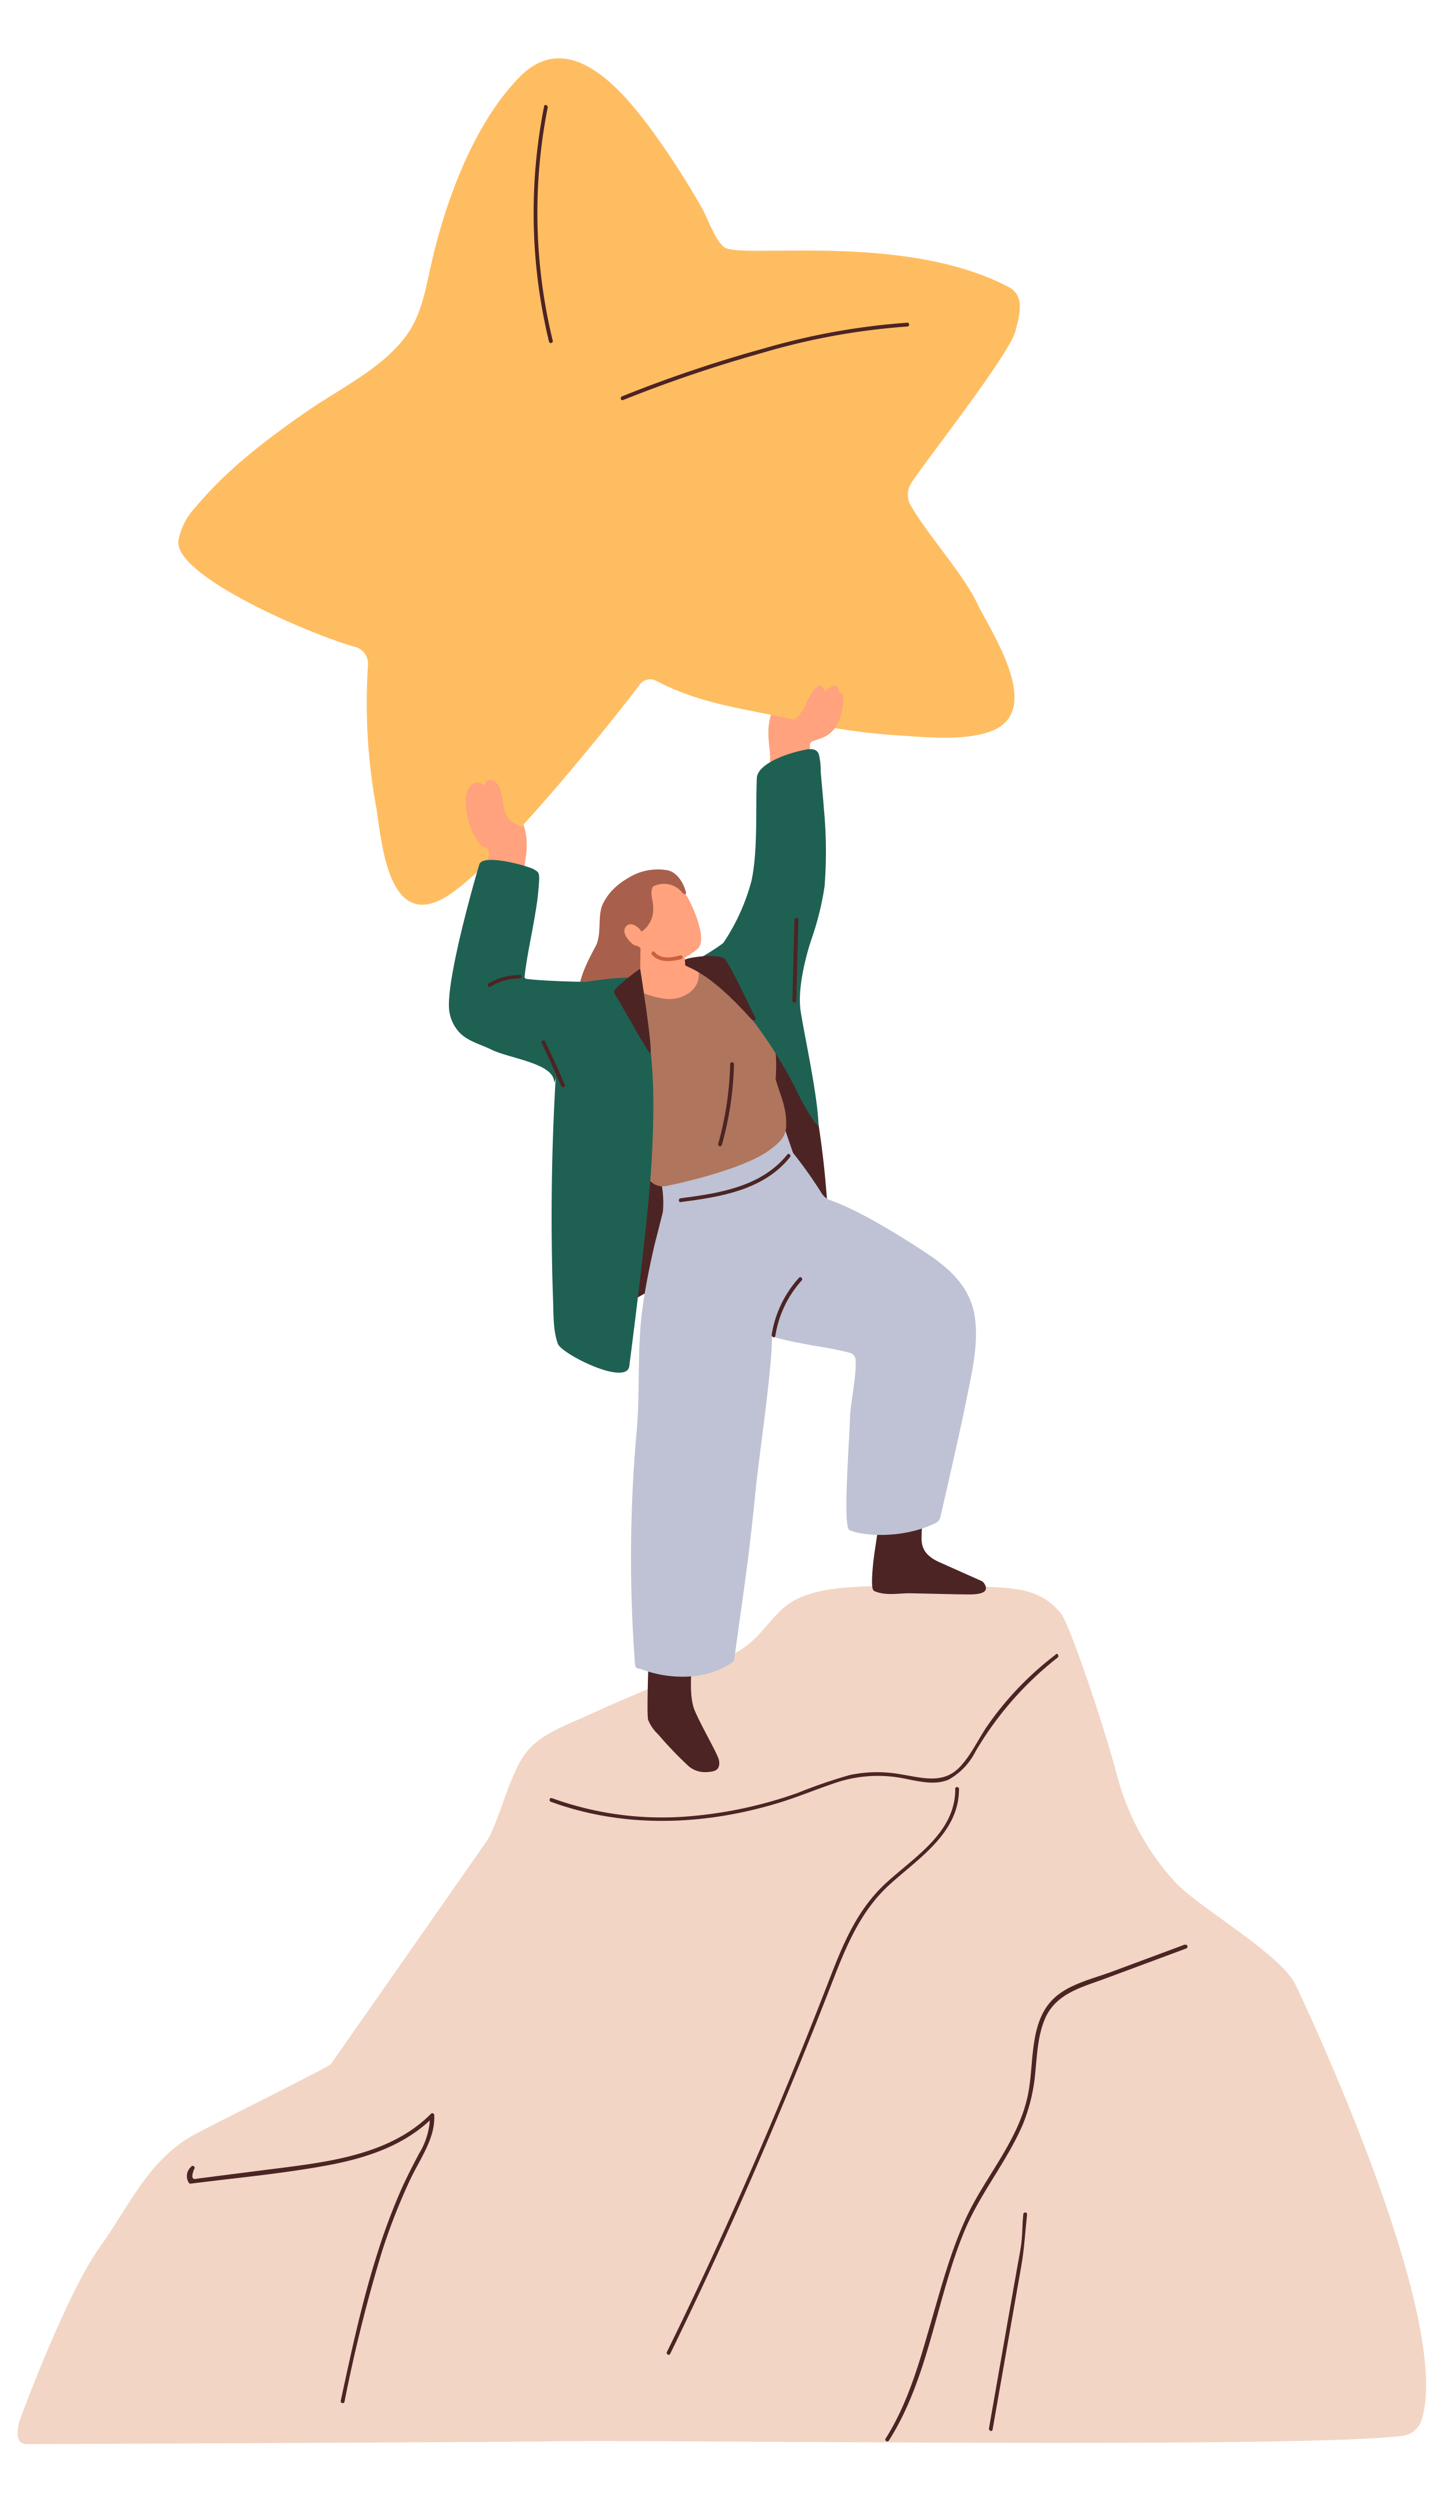 <svg id="圖層_1" data-name="圖層 1" xmlns="http://www.w3.org/2000/svg" viewBox="0 0 174 300"><defs><style>.cls-1{fill:#ffa27d;}.cls-2{fill:#f2d5c4;}.cls-3{fill:#4d2424;}.cls-4{fill:#ffbd61;}.cls-5{fill:#a8604c;}.cls-6{fill:#bec2d4;}.cls-7{fill:#b0755d;}.cls-8{fill:#1e6152;}.cls-9{fill:#c96040;}</style></defs><path class="cls-1" d="M93.62,84.24a1.87,1.87,0,0,0-.8.8c-.95,2-.59,3.74-.3,6.36,0,.26.68.2.71,0a.21.21,0,0,0,.12-.15,4.4,4.4,0,0,1,.94-2,4.18,4.18,0,0,0,.68-.78,9.87,9.87,0,0,0,.54-3.26C95.62,83.9,94.48,83.76,93.62,84.24Z"/><path class="cls-1" d="M61.76,97.27s.18-.26.13-.31c-.29-.25-.68-.91-1.17-.6-.31.19-.26.56-.23.89a6.36,6.36,0,0,0,.8,2.11,10.66,10.66,0,0,1,1.1,3.09.18.18,0,0,0,.19.16c.05.24.54.24.56,0C63.31,100.31,63.12,98.86,61.76,97.27Z"/><path class="cls-2" d="M66.76,292.93c12.89-.2,89.49.9,101.58-.66a2.72,2.72,0,0,0,2.24-1.87c3.81-11.84-13.34-48.53-15.11-52.24S143.7,228.81,141,225.81a30.3,30.3,0,0,1-7-12.95c-1.7-6.36-5.66-17.93-6.65-19.2-1.93-2.49-4.47-3-7.44-3.18-4.68-.3-12.33-.34-17-.08-3.23.18-6.9.6-9.15,2.78-2.08,2-2.78,3.58-5.43,5.13-2.81,1.65-6.17,2.56-9.18,3.79s-5.89,2.48-8.8,3.81c-2.52,1.16-5.53,2.17-7.26,4.44s-2.84,6.72-4.06,9.38a6.23,6.23,0,0,1-.56,1.09Q49.1,234.25,39.7,247.68c-.2.3-13.11,6.73-16.16,8.33-5.67,3-8,8.66-11.56,13.62-4.11,5.75-9.67,20.88-9.71,21.06-.27,1.31-.32,2.58,1,2.58C3.61,293.27,59.78,293.05,66.76,292.93Z"/><path class="cls-3" d="M126.68,198.54a37.9,37.9,0,0,0-8.13,8.45c-1.15,1.65-2,3.61-3.41,5.07-2,2.06-4.51,1.24-7,.85a15.88,15.88,0,0,0-6.22.09,61.93,61.93,0,0,0-6.19,2.13A51.28,51.28,0,0,1,81.89,218a38.81,38.81,0,0,1-15.66-2.24c-.28-.1-.4.34-.12.44,8.85,3.22,18.39,2.84,27.32.13,2.2-.67,4.32-1.55,6.49-2.29a15.92,15.92,0,0,1,7.68-.79c2,.29,4.29,1.12,6.23.29a8,8,0,0,0,3.25-3.41,40,40,0,0,1,9.83-11.23c.23-.18,0-.58-.23-.4Z"/><path class="cls-3" d="M22.93,260a1.48,1.48,0,0,0-.27,1.91.22.22,0,0,0,.2.11c5.56-.71,11.19-1.21,16.7-2.25,4.56-.87,9.11-2.39,12.45-5.76l-.4-.16a9,9,0,0,1-1.35,4.61c-.7,1.33-1.39,2.67-2,4a74.46,74.46,0,0,0-3,8c-1.83,5.77-3.1,11.7-4.37,17.61-.06.29.38.41.45.12a182,182,0,0,1,4.49-18,72.72,72.72,0,0,1,3.47-8.82c1.15-2.4,2.94-4.81,2.81-7.57a.23.23,0,0,0-.39-.17c-3.37,3.41-8,4.87-12.6,5.71-2.49.45-5,.74-7.51,1.06l-4.25.54-2.23.29-.89.11-.67.09c-.54.14-.63-.24-.28-1.15.21-.21-.11-.54-.32-.33Z"/><path class="cls-3" d="M142.18,233.33l-8.8,3.27c-2.18.81-4.9,1.42-6.71,3-3.22,2.8-2.54,7.81-3.29,11.6-1,5.21-4.62,9.35-7,14-2,4-3.21,8.43-4.46,12.74-1.45,5-2.83,10.23-5.65,14.67-.16.25.24.48.4.23,4.81-7.58,5.66-16.95,9.06-25.13,1.87-4.5,5.06-8.29,7-12.77a21.45,21.45,0,0,0,1.5-6.21c.23-2.23.3-4.62,1.26-6.7,1.35-2.89,4.46-3.62,7.22-4.65l9.63-3.58c.28-.1.16-.54-.12-.44Z"/><path class="cls-3" d="M122.79,265.73c-.11,1-.09,2-.18,3-.11,1.16-.37,2.32-.57,3.48l-1.14,6.47q-1.11,6.38-2.23,12.73c0,.29.39.42.44.12l2.31-13.17,1.14-6.48c.36-2.07.46-4.1.69-6.19,0-.29-.42-.29-.46,0Z"/><path class="cls-3" d="M114.63,214.7c0,5.19-4.89,8.11-8.28,11.22s-5.07,7.06-6.67,11.19c-3.79,9.81-7.81,19.52-12.13,29.1q-3.63,8.09-7.52,16c-.13.26.26.5.39.23q6.92-14.14,13-28.67,3.1-7.35,6-14.78c1.84-4.72,3.54-9.44,7.4-12.92,3.47-3.14,8.26-6.15,8.26-11.41a.23.23,0,0,0-.46,0Z"/><path class="cls-4" d="M121.86,39.69c.49-1.93,1.16-4.2-.82-5.25-12.62-6.65-32.19-3.32-34.11-4.77-1.21-.91-2-3.57-2.77-4.83A98.48,98.48,0,0,0,78,15.34c-3.5-4.71-9.78-12.08-15.65-6.1-5.53,5.64-8.88,14.92-10.58,22.35-.62,2.74-1.07,5.59-2.56,8-2.71,4.35-8.43,7-12.57,9.9-4.78,3.33-9.42,6.86-13.14,11.33a8,8,0,0,0-2.1,4.1C21,69.19,37.35,76.16,42.53,77.6a2.08,2.08,0,0,1,1.63,2.17,69.24,69.24,0,0,0,1,17.17c.64,4,1.39,14.57,8.09,10.83,6.11-3.41,21.07-22.33,23.51-25.62a1.57,1.57,0,0,1,2-.45c5.52,2.9,10.91,3.35,17.05,4.78a72.86,72.86,0,0,0,11.94,1.76c3.33.21,7.54.66,10.78-.36,7.09-2.23.49-11.85-1.34-15.62-1.68-3.46-5.8-8-7.89-11.58a2.6,2.6,0,0,1,.08-2.76C111.29,55,121.15,42.52,121.86,39.69Z"/><path class="cls-3" d="M74.78,48a162.06,162.06,0,0,1,16.6-5.63,81.46,81.46,0,0,1,17.5-3.19c.29,0,.29-.47,0-.46a82.09,82.09,0,0,0-17.24,3.1,159.29,159.29,0,0,0-17,5.74c-.27.11-.15.55.13.44Z"/><path class="cls-3" d="M65.28,12.82A65.68,65.68,0,0,0,65.88,41c.07.29.52.16.45-.12a64.9,64.9,0,0,1-.6-28c0-.29-.39-.41-.45-.12Z"/><path class="cls-5" d="M82.86,108.67c-2.16-4.52-6.29-4.84-9.09-2.12a6.31,6.31,0,0,0-1.47,2c-.62,1.46-.06,3.55-.83,5-1.26,2.36-2.2,4.2-2.14,7a.43.43,0,0,0,.1.68c1.59.81,4.48,2.55,6.28,2.28.57-.08.5-.07.93-.49.15-.15.12-.42.2-.6a8.34,8.34,0,0,1,1.71-2.85,6.93,6.93,0,0,0,1.73-2c.48-1.13.34-2.41.85-3.55.81-1.84,2.2-2.94,1.86-5C83.06,108.83,82.93,108.81,82.86,108.67Z"/><path class="cls-3" d="M99.33,145.33c0-.51-.27-3.65-.38-4.71q-.32-3.18-.83-6.34T97,128.14c-.25-1.1-1.35-5-1.73-6.08-.46-1.27-8,.09-11.12.69-3.71.72-8.4,2.35-10.71,5.57-1.15,1.61-.9,4-1.05,5.93q-.33,4.23-.6,8.46-.54,8.64-.86,17.29c-.39.42.32,1.11.67.64,3.12-4.36,5-5.17,8.52-6.68,3.62-1.57,8.11-1.7,12-2.15,2.21-.26,4.42-.47,6.6-.89a.4.4,0,0,0,.31-.52C100.07,149.61,99.34,145.63,99.33,145.33Z"/><path class="cls-3" d="M118.11,190a.43.43,0,0,0-.11-.12.48.48,0,0,0-.2-.17l-5.09-2.27c-1.38-.63-2.19-1.46-2.12-3,0-.91.11-1.81.21-2.71a.57.57,0,0,0,0-.26c0-.35-.28-.5-.56-.43a21.23,21.23,0,0,0-3.82-.2.49.49,0,0,0-.76.34c-.2,1.64-.44,3.29-.69,4.92-.13.83-.57,4.32-.15,4.73a.68.68,0,0,0,.26.15c1.4.52,2.81.17,4.26.2l5.94.13C116,191.27,119.14,191.62,118.11,190Z"/><path class="cls-6" d="M116.87,157.43c-.67-3.16-3-5.27-5.6-7-3-2-8.22-5.24-11.65-6.42a2,2,0,0,1-1-.8,53.22,53.22,0,0,0-3.45-4.87c-.29-.8-.87-2.54-1.15-3.34.08-.74-.63-.78-.87-.46a.41.41,0,0,0-.21.05c-2.26,1.12-4.51,2.25-6.71,3.46-.95.52-1.78.86-1.72,2a14.24,14.24,0,0,0,.94,3.15l1.23,3.92,1.86,6c.1,1,.21,2,.38,3,.24,1.45.62,2.8,2,3.54,1.92,1,4.54,1.37,6.66,1.8a44.39,44.39,0,0,1,4.43.87.93.93,0,0,1,.66.83c.11,2.13-.59,4.9-.67,7-.13,3.62-.85,13-.08,13.42,1.49.74,6.47,1.12,10.41-.86a1,1,0,0,0,.51-.66c.46-2,2.3-10,3.08-13.85C116.58,164.88,117.59,160.89,116.87,157.43Z"/><path class="cls-3" d="M86.31,211.49a1.83,1.83,0,0,0-.12-.55c-.41-1.1-2.68-5-3-6.2-.58-2.18-.06-5-.14-7.29a.23.23,0,0,0,0-.25.2.2,0,0,0-.28-.14,5.09,5.09,0,0,0-2.3-.11,11.79,11.79,0,0,0-2.58.43s-.33,8.36-.11,9A5,5,0,0,0,79,208.13a45.09,45.09,0,0,0,3.64,3.8,3,3,0,0,0,2,.71C85.67,212.61,86.35,212.47,86.31,211.49Z"/><path class="cls-1" d="M84.16,115.83c-.18-.21-1.16-.08-1.78-.07a.22.22,0,0,1-.22-.24c.08-1,0-2.06.07-2.56.13-.86.29-1,.46-1a.42.42,0,0,0-.32-.11c-1.72.07-3.28-.41-4.89.3a.45.45,0,0,0-.62.42c0,.55,0,2.45-.06,4.53a1.15,1.15,0,0,1-.26.65c-1.14,1.41-1.34,2.25-.44,2.47,0,0,.54.4.57.42,1.73,2.06,5.48,1.15,7.17-1C84.58,118.65,85,116.79,84.16,115.83Z"/><path class="cls-6" d="M98.12,150.58c-.48-2.28-2.35-3.32-3.82-5.07-1.77-2.12-2.24-4.94-3.52-7.32-.73-1.38-1.52-2.8-3.22-2.42-2.78.63-5.68,2.24-8.23,3.56-.37-.09-.9.32-.4.93a12.85,12.85,0,0,1,.62,5.14c-.33,1.31-.66,2.62-1,3.94-.59,2.55-1.11,5.11-1.46,7.7-.63,4.71-.29,9.42-.64,14.14a169.77,169.77,0,0,0-.24,28.61.49.49,0,0,0,.57.43c3.43,1.36,8,1.45,11.07-.75a.46.46,0,0,0,.07-.07.37.37,0,0,0,.19-.29c1.11-8.18,1.72-11.76,2.53-20,.41-4.21,2-14.66,2-18.73-.06-3.88,3.55-6,5.67-9.2A.4.4,0,0,0,98.12,150.58Z"/><path class="cls-1" d="M100.65,83a.88.88,0,0,0-.24-.67c-.38-.3-1.38.6-1.51.64-.09-.55-.34-1-.92-.52a6,6,0,0,0-1.24,2c-.12.24-.23.47-.34.71-1.32,1.72-1.18,1.28-3.77,1.88a3.39,3.39,0,0,0-.26,1.9c0,1.1.09,2.17,0,3.27a35.59,35.59,0,0,0,4.86-1.07.21.21,0,0,0,0-.19,5.18,5.18,0,0,1,0-1.76c.11-.36,1.3-.44,2.09-1,1.52-1,1.82-2.92,1.89-4.52C101.27,83.37,101,83.15,100.65,83Z"/><path class="cls-1" d="M82.69,108a4.61,4.61,0,0,0-4.52-2.55c-2.57.24-4.76,2.25-4.16,5a4.63,4.63,0,0,0,1.67,2.43,6.86,6.86,0,0,0,1.16.84c.22.11.9.19,1,.37,1.24,2,3.37,1.77,5.81-.18C84.91,112.93,83.39,109.34,82.69,108Z"/><path class="cls-7" d="M93.09,129.56a.65.65,0,0,1,0-.24,22.25,22.25,0,0,0-.3-5.37A14.46,14.46,0,0,0,91,119.62c-.78-1.32-1.86-3.61-2.62-4.92-.17-.3-.22-.79-.68-.66a34.92,34.92,0,0,0-3.83,1.37.47.47,0,0,0-.21.52c.87,2.43-1.32,4-3.48,3.95a10.19,10.19,0,0,1-4.14-1.3.46.46,0,0,0-.53.09H75.4c-1.5.5-4.85,1.1-5.08,3.07-.13,1.07.53,2.55.8,3.6.43,1.63.92,3.25,1.49,4.84,1,2.84,2.45,7.08,4.06,9.63.82,1.28,1.56,2.88,3.41,2.47.06,0,8.81-1.76,12.25-4.27,1-.77,1.89-1.41,2-2.75C94.46,133.08,93.73,131.68,93.09,129.56Z"/><path class="cls-8" d="M98.24,90.44c-.2-.42-.59-.65-1.42-.51-2.39.42-5.89,1.72-6,3.41-.16,3.69.14,8.7-.64,12.34a24.71,24.71,0,0,1-4,8.34c-.31.35.66,1.32,1,1.14a14.88,14.88,0,0,1,3.41,3.58A17.32,17.32,0,0,0,94,122c.43.3,1.4.12,1.14-.25-.94-2.77,1.07-5.54,1.89-8.11a34.82,34.82,0,0,0,1.92-7.29,54.15,54.15,0,0,0-.08-9.27c-.11-1.52-.26-3-.39-4.56A7.44,7.44,0,0,0,98.24,90.44Z"/><path class="cls-1" d="M63,99.91c-.28-.87-1-.88-1.69-1.42-1.42-1.17-.53-3.8-2-4.76-.67-.44-1,0-1.16.48h-.06A1.21,1.21,0,0,0,56.82,94c-1.14.58-1,2.51-.8,3.55a8.48,8.48,0,0,0,.59,2.11c.2.43,1,2,1.54,2h.1a.91.91,0,0,1,.41.92l-.34,2a16.34,16.34,0,0,0,4.43.4C63,103.79,63.43,101.12,63,99.91Z"/><path class="cls-8" d="M76.35,117.53c-.19-.67-7.27.37-8,.71-1.37.65-1.21,2.38-1.14,3.63.08,1.54-1.39,1.82-1.14,3.34.19,1.19,1-.55.84.63a285.12,285.12,0,0,0-.54,30.25c.06,1.65,0,3.61.58,5.17.5,1.23,8.24,5.11,8.57,2.65,0-.15,2.33-17.55,2.71-25.22C78.67,129.92,78.35,124.55,76.35,117.53Z"/><path class="cls-8" d="M96.11,121.54c-.51-3,.68-7.08,1.51-9.7.33-1-6.62,1.42-7.73,1.2s-2.18-.71-2.94,0a27,27,0,0,1-4,2.46c-.38.28.1.49.67.46,1.48-.06,4,3.28,5.29,4.68A54.25,54.25,0,0,1,96.15,132c.21.4,2.09,3.74,2.07,2.93C98.1,131.46,96.67,124.91,96.11,121.54Z"/><path class="cls-8" d="M70,118.46c0-.22.7-.66.4-.65-1.65,0-5.46-.13-7.22-.35a.27.27,0,0,1-.23-.3c.29-2.53.87-5,1.28-7.53a34.49,34.49,0,0,0,.47-4.07c0-.78,0-.9-.69-1.28s-6.17-1.93-6.5-.52c.1-.42-3.88,13-3.63,17.21a4.73,4.73,0,0,0,1.33,3c1,1,2.59,1.38,3.8,2,2.23,1.06,7.56,1.63,7.48,3.93C66.45,130.37,70,118.51,70,118.46Z"/><path class="cls-5" d="M82.32,107.1c-.25-1.1-1.07-2.47-2.24-2.68a6.69,6.69,0,0,0-4.81,1c-1.19.73-2.81,2.06-2.86,3.59-.06,2.15,1.76,4.12,2.59,5.94a.41.41,0,0,0,.69.09.44.44,0,0,0,.44-.32,13.9,13.9,0,0,0,.56-2.62.28.28,0,0,1,.13-.2,3.37,3.37,0,0,0,1.33-1.55,3.41,3.41,0,0,0,.23-1.55c0-.7-.41-1.65-.07-2.32a.34.34,0,0,1,.21-.18,2.8,2.8,0,0,1,3.37.83.19.19,0,0,0,.1.08C82.14,107.35,82.37,107.33,82.32,107.1Z"/><path class="cls-3" d="M76.82,116.24a21.8,21.8,0,0,0-2.91,2.37.51.51,0,0,0-.16.63c1.58,2.57,2.55,4.58,4.2,7.11C78.58,127.32,76.82,116.24,76.82,116.24Z"/><path class="cls-3" d="M90.55,121.91c-.15-.21-1.52-3.15-2.08-4.22-.42-.8-.92-1.79-1.41-2.55s-4.24-.34-4.85,0c-.07,0,0,.3,0,.63s2.45.35,7.9,6.47C90.46,122.63,90.88,122.4,90.55,121.91Z"/><path class="cls-3" d="M95.34,110.36c-.08,3.24-.17,6.49-.25,9.73a.23.23,0,0,0,.46,0c.08-3.24.17-6.49.25-9.73a.23.23,0,0,0-.46,0Z"/><path class="cls-3" d="M65,125.17q1.24,2.53,2.33,5.13c.11.27.56.15.45-.12q-1.11-2.66-2.38-5.24c-.14-.26-.53,0-.4.23Z"/><path class="cls-3" d="M87.62,127.68a38.83,38.83,0,0,1-1.44,9.59.23.23,0,0,0,.44.12,39.33,39.33,0,0,0,1.46-9.71c0-.29-.45-.29-.46,0Z"/><path class="cls-3" d="M95.88,153.32a13.26,13.26,0,0,0-3.28,6.85c0,.29.39.42.44.13a12.89,12.89,0,0,1,3.16-6.65c.2-.22-.13-.55-.32-.33Z"/><path class="cls-3" d="M62.33,117a7.12,7.12,0,0,0-3.7,1,.23.23,0,0,0,.23.4,6.65,6.65,0,0,1,3.47-1,.23.23,0,0,0,0-.46Z"/><path class="cls-1" d="M77.13,112c-.44-.8-1.44-1.49-2-.84s.15,1.53.65,2a1.15,1.15,0,0,0,1.2.29C77.45,113.1,77.42,112.52,77.13,112Z"/><path class="cls-3" d="M94.48,138.53c-3.11,3.87-8.17,4.65-12.8,5.25-.29,0-.29.5,0,.46,4.75-.62,9.94-1.42,13.12-5.39.19-.22-.14-.55-.32-.32Z"/><path class="cls-9" d="M78.24,114.56c.9,1,2.3.82,3.5.53a.23.23,0,0,0-.12-.45c-1,.26-2.26.52-3.06-.4-.19-.23-.51.1-.32.32Z"/></svg>